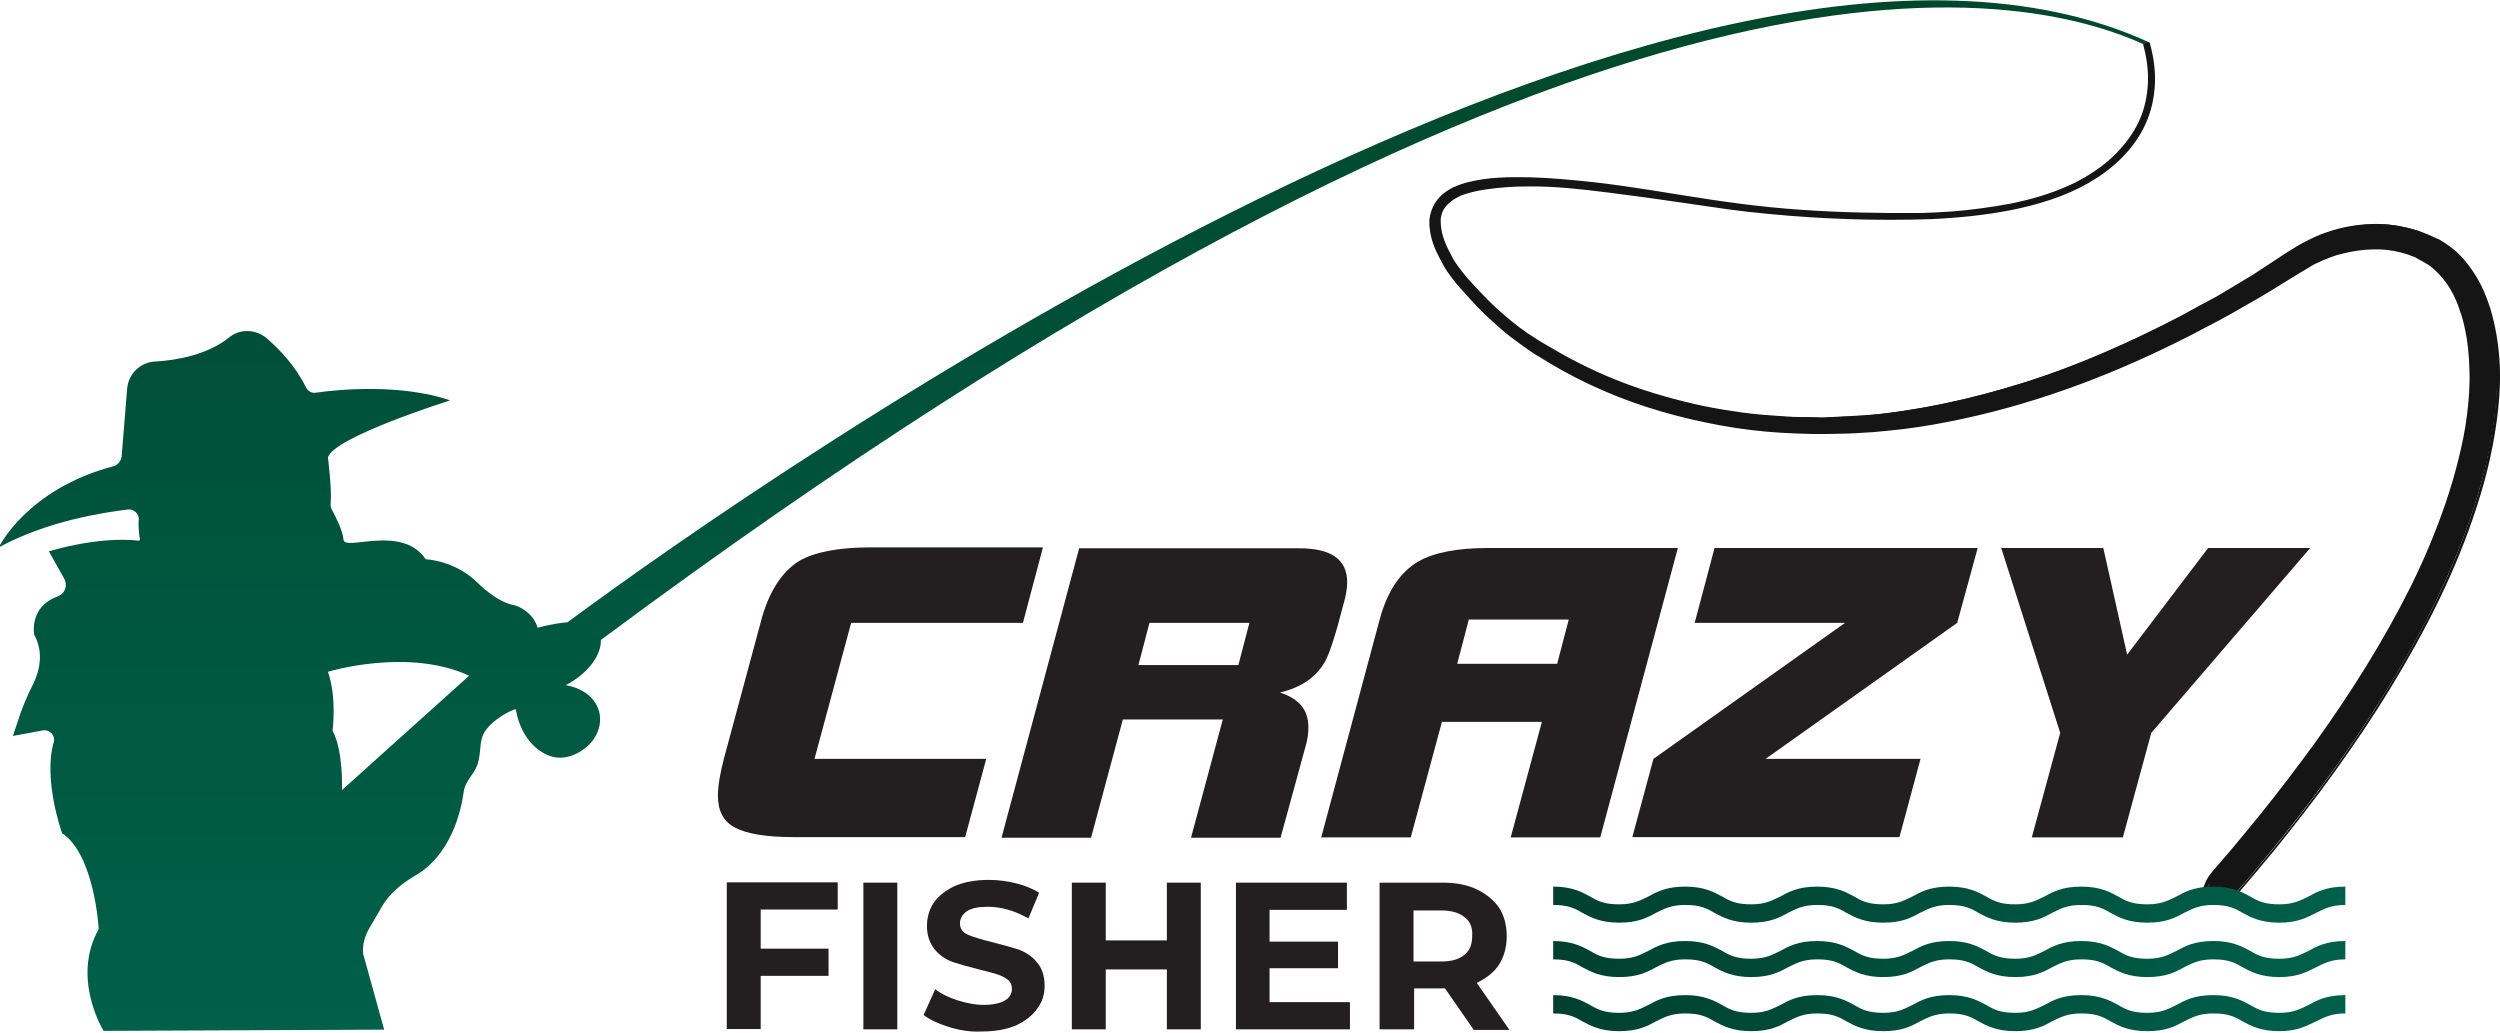 <svg width="818" height="338" viewBox="0 0 818 338" fill="none" xmlns="http://www.w3.org/2000/svg">
<g clip-path="url(#clip0_562_2)">
<path d="M341.2 179.3L334.7 203.8H278.5L266.5 248.3H322.7L315.8 273.9H259.6C250.7 273.9 244.3 272.8 240.5 270.8C236.7 268.8 234.9 265.3 234.9 260.3C234.9 257.2 235.6 253 236.9 248.1L248.9 203.6C251.4 193.8 255.8 187.1 261.4 183.6C266.3 180.7 274.1 179.1 285 179.1H341.2V179.3Z" fill="#231F20"/>
<path d="M440.8 190.499C440.8 192.499 440.4 194.999 439.5 197.999C437 207.799 435 213.799 433.7 216.199C430.8 221.499 425.9 224.899 418.8 226.599C425 228.599 428.1 232.199 428.1 237.899C428.1 239.699 427.9 241.499 427.4 243.399L419 274.099H389.7L400.1 235.399H367.4L357 274.099H327.7L353.1 179.399H424.7C435.6 179.299 440.8 183.099 440.8 190.499ZM408.8 203.799H376.1L372.5 217.599H405.2L408.8 203.799Z" fill="#231F20"/>
<path d="M549 179.3L523.6 274H494.3L504.5 236.2H471.8L461.6 274H432.3L451.4 202.8C453.9 193.5 458.1 187.2 464.1 183.7C469.2 180.8 476.8 179.3 487 179.3H549ZM513.3 202.7H480.6L476.8 217.2H509.5L513.3 202.7Z" fill="#231F20"/>
<path d="M647.1 179.3L640.4 203.8L577.7 248.3H628.4L621.5 273.9H534.1L541 248.3L603.7 203.8H554.5L561 179.3H647.1Z" fill="#231F20"/>
<path d="M755.9 179.3L703.9 239.8L694.6 274H664.8L674.1 239.8L654.8 179.3H688.2L696 214.2L722.5 179.3H755.9Z" fill="#231F20"/>
<path d="M248.9 297.7V310.4H271.1V319.3H248.9V336.7H237.8V288.7H274.1V297.6H248.9V297.7Z" fill="#231F20"/>
<path d="M282.5 288.801H293.6V336.801H282.5V288.801Z" fill="#231F20"/>
<path d="M310.7 336.1C307.1 335 304.3 333.7 302.2 332.1L306 323.7C308 325.2 310.5 326.4 313.3 327.3C316.2 328.2 318.9 328.8 321.8 328.8C324.9 328.8 327.3 328.3 328.9 327.3C330.4 326.4 331.1 325.1 331.1 323.5C331.1 322.4 330.7 321.3 329.8 320.6C328.9 319.9 327.8 319.3 326.3 318.8C324.8 318.3 323 317.9 320.7 317.3C317.1 316.4 314 315.5 311.8 314.8C309.4 313.9 307.4 312.6 305.8 310.6C304.2 308.6 303.3 306.1 303.3 303C303.3 300.3 304 297.7 305.5 295.4C307 293.2 309.3 291.4 312.4 289.9C315.5 288.6 319.1 287.9 323.5 287.9C326.6 287.9 329.5 288.3 332.4 289C335.3 289.7 337.9 290.8 340 292.1L336.5 300.5C332.1 298 327.6 296.7 323.2 296.7C320.1 296.7 317.7 297.2 316.3 298.2C314.8 299.3 314.1 300.6 314.1 302.2C314.1 303.8 315 305.1 316.6 305.8C318.2 306.5 321 307.4 324.4 308.2C328 309.1 331.1 310 333.3 310.7C335.7 311.6 337.7 312.9 339.3 314.9C340.9 316.7 341.8 319.3 341.8 322.5C341.8 325.2 341.1 327.8 339.4 330C337.9 332.2 335.6 334 332.5 335.5C329.4 336.8 325.8 337.5 321.2 337.5C318 337.7 314.2 337.2 310.7 336.1Z" fill="#231F20"/>
<path d="M392.9 288.801V336.801H381.8V317.201H361.8V336.801H350.7V288.801H361.8V307.701H381.8V288.801H392.9Z" fill="#231F20"/>
<path d="M441.7 327.901V336.801H404.4V288.801H440.7V297.701H415.4V308.101H437.8V316.801H415.4V327.901H441.7Z" fill="#231F20"/>
<path d="M482.1 336.801L472.8 323.401H472.3H462.7V336.801H451.4V288.801H472.1C476.3 288.801 480.1 289.501 483.2 291.001C486.3 292.501 488.8 294.501 490.5 297.001C492.1 299.501 493 302.601 493 306.301C493 310.001 492.1 313.001 490.5 315.601C488.9 318.101 486.3 320.101 483.2 321.601L493.9 337.001H482.1V336.801ZM479.2 300.101C477.4 298.601 474.8 297.901 471.6 297.901H462.5V314.601H471.6C474.9 314.601 477.4 313.901 479.2 312.401C481 310.901 481.7 308.901 481.7 306.201C481.9 303.601 481 301.401 479.2 300.101Z" fill="#231F20"/>
<path d="M196.6 209.4C515.5 -27.7 654.8 -6.5 701.2 14.4C701.4 14.2 704.1 14.2 703.1 13.8C552.3 -55 250.8 155.4 185.7 203.6C180.8 204 175.9 205.4 175.9 205.4C174.3 199.8 168.6 198.1 168.6 198.1C162.6 197.2 156.4 190.8 156.4 190.8C148.9 183.3 139.3 183 139.3 183C131.5 171.4 112.8 180.5 112.4 176.6C112.2 173.7 109.7 168.8 108.6 166.8C108.2 166.1 108.1 165.3 108.2 164.6C108.6 159.9 107.3 149.7 107.3 149.7C109.1 143 147.3 131 147.3 131C130.9 125.4 110 127.5 103.3 128.5C102 128.7 100.8 128 100.2 126.9C96.6 119.6 91.5 114.4 87.3 110.7C83.8 107.8 78.8 107.4 75.1 110.3C68 116.1 57.8 117.9 50.7 118.3C46 118.5 42 122.3 41.6 127.2L39.8 149.4C39.6 150.9 38.5 152.1 37.3 152.5C8.7 160 -0.4 179.1 -0.4 179.1C15.6 170.4 33.8 167.7 41.9 166.7C43.9 166.5 45.5 168.2 45.4 170C45.2 172.7 45.6 175.6 45.8 176.5C45.8 176.7 45.6 176.9 45.4 176.9C31.8 175.4 16 180.4 16 180.4L21.1 189.5C22 191.3 21.5 193.7 19.6 194.8L18.5 195.3C9.4 198.8 11.2 207.7 11.2 207.7C14.5 213.7 12.8 219.9 10.8 223.9C8.8 227.9 7 232.1 5.7 236.4L4.2 240.8L14 239C16.2 238.6 18.2 240.6 17.6 242.8C14 255 20.3 272.6 20.3 272.6C31 279.7 32.3 304 32.3 304C23.2 320.2 33.9 337.3 33.9 337.3L125.7 336.9L118.8 312C118.6 309.1 119.3 306.4 120.8 303.8L124.8 296.9C127.3 292.5 131.2 289.3 135.5 286.7C147.5 280 150.8 265.6 151.7 259.3C151.9 257.3 153 255.5 154.2 253.8C158.7 248 155.7 243.1 159.1 238.7C163.1 233.8 168.7 232 168.7 232L169.4 234.9C170.5 238.7 172.5 242.2 175.4 244.7C181.9 250.2 187.8 247.6 191.6 244.7C195.2 241.8 197.2 237.2 196 232.7C193.8 225.2 185.1 224.2 185.1 224.2C193.1 220 196.8 213.8 196.6 209.4ZM111.9 258.5C111.9 258.5 112.4 245.6 108.8 239.1C108.8 239.1 110.3 228.4 107.3 219.8C107.3 219.8 133.5 211.8 153.5 221.1L111.9 258.5Z" fill="url(#paint0_linear_562_2)"/>
<path d="M723 289.2C747.2 261.8 769.3 232.5 786.4 200.5C794.9 184.5 802 167.6 806.2 150.2C808.4 141.5 809.7 132.6 809.8 123.7C809.8 114.8 808.7 105.9 805.4 98.1C803.8 94.1 801.4 90.6 798.5 87.7C797 86.2 795.4 85 793.8 84.1C792.9 83.6 792 83.2 791.1 82.6C790.2 82.2 789.1 81.9 788.2 81.5C784.2 80.2 780 79.5 775.7 79.7C771.5 79.9 767.2 80.6 763.2 81.9C761.2 82.6 759.2 83.4 757.2 84.4C755.2 85.3 753.6 86.6 751.6 87.7L739.8 95L727.8 101.9C723.8 104.1 719.6 106.3 715.6 108.4C699.1 116.8 682 124 664.4 129.5C646.8 135 628.4 138.9 609.9 140C605.4 140.4 600.6 140.4 596.1 140.5C591.4 140.5 586.8 140.3 582.3 140C573 139.5 563.8 138 554.9 136C536.9 132 519.3 125.1 503.7 115.1C499.9 112.6 496.1 110 492.4 106.9C488.8 103.8 485.5 100.7 482.4 97.3C479.3 93.8 476 90.6 473.7 86.4C471.3 82.4 469.2 78 469 73.1C468.8 70.7 469.7 68.2 471.2 66.2C472.7 64.2 474.8 62.9 477 62C481.4 60.2 486.1 59.6 490.6 59.3C499.9 58.8 509.1 59.5 518.2 60.4C527.3 61.3 536.4 62.8 545.5 64.2C554.6 65.7 563.7 67.1 572.8 68.2C591 70.4 609.5 70.9 627.9 70.7C637 70.5 646.3 69.6 655.3 68C664.4 66.4 673.3 63.8 681.3 59.5C689.3 55.3 696.6 48.8 700.6 40.4C704.6 32 704.6 23 702.1 14C704.6 22.9 704.5 32 700.6 40.4C696.6 48.8 689.3 55.1 681.3 59.5C673.1 63.9 664.2 66.4 655.1 68C646 69.6 636.9 70.4 627.7 70.7C609.3 71.1 591 70.3 572.6 68.3C563.5 67.4 554.4 65.8 545.3 64.5C536.2 63.2 527.1 62 518 61C508.9 60 499.6 59.5 490.6 60.3C486.1 60.7 481.5 61.4 477.3 63C475.3 63.9 473.3 65.2 472 66.8C470.7 68.4 470 70.6 470.2 72.8C470.4 77.2 472.6 81.3 474.7 85.2C477.1 89 480.2 92.3 483.4 95.7C486.5 99 489.9 102.1 493.4 105C496.9 107.9 500.7 110.5 504.7 112.8C520.1 122.4 537.6 129 555.4 132.8C564.3 134.6 573.4 135.9 582.5 136.3C587 136.7 591.6 136.5 596.1 136.7C600.6 136.5 605.2 136.3 609.7 136C627.9 134.5 645.7 130.4 663.1 124.9C680.5 119.3 697.3 111.8 713.3 103.5C717.3 101.3 721.3 99.1 725.3 97L737 90L748.4 82.5C750.2 81.4 752.4 80 754.6 78.9C756.8 77.8 759 76.7 761.3 76C765.8 74.4 770.7 73.5 775.7 73.3C780.6 73.1 785.5 73.8 790.2 75.3C791.3 75.7 792.6 76.2 793.7 76.6C794.8 77.1 795.9 77.5 797.2 78.2C799.6 79.5 801.6 81.1 803.4 82.7C807 86.3 809.8 90.5 811.8 95.1C815.8 104.2 817.1 113.8 817.1 123.3C817.1 132.8 815.6 142.2 813.6 151.3C809.2 169.7 802.2 186.9 793.6 203.5C776.3 236.6 754 266.4 729.8 294.2C728.3 296 725.6 296.2 724 294.6C722.3 292.8 721.4 290.8 723 289.2Z" fill="#161515"/>
<path d="M720.1 292.4C720.7 291.3 721.1 289.8 721.9 288.1C722.3 287.3 722.8 286.5 723.4 285.8C723.9 285.1 724.5 284.4 724.9 284L729.8 278.3C733 274.5 736.2 270.6 739.3 266.8C745.6 259 751.6 251.1 757.5 243C769.1 226.8 779.8 209.9 788.7 192.1C793.1 183.2 797 174 800.2 164.6C801.8 159.9 803.2 155.2 804.4 150.3C805.6 145.5 806.6 140.7 807.2 135.8C807.8 130.9 808.2 126 808 121.1C807.9 116.2 807.4 111.3 806.3 106.6C805.8 104.2 805 101.9 804.2 99.7C803.3 97.4 802.3 95.4 801 93.4C799.7 91.5 798.1 89.6 796.4 88.1C795.5 87.3 794.6 86.6 793.6 86.1C792.7 85.5 791.5 85 790.3 84.2L790.6 84.3C789.8 84 788.8 83.7 787.7 83.2L787.9 83.3C784.9 82.3 781.8 81.7 778.6 81.6C775.5 81.5 772.2 81.8 769.1 82.4C767.5 82.7 766 83.1 764.5 83.5C763 84 761.5 84.6 760 85.2C759.3 85.5 758.6 85.9 757.8 86.2C757.1 86.5 756.5 86.9 755.8 87.3L753.7 88.6C752.9 89.1 752.2 89.4 751.5 89.9C745.9 93.4 740.3 96.9 734.5 100.1C728.8 103.5 722.9 106.5 717 109.6C693.4 121.7 668.4 131.4 642.4 137C635.9 138.4 629.3 139.6 622.7 140.4C619.4 140.8 616.1 141.1 612.8 141.4L607.8 141.7C606.1 141.8 604.5 141.9 602.8 141.9L597.8 142C596.2 142 594.4 142 592.8 142C589.5 141.9 586.1 141.8 582.8 141.6C576.2 141.2 569.5 140.4 563 139.2C549.9 136.8 537 133.2 524.8 127.9C518.7 125.3 512.7 122.2 507 118.8C505.6 118 504.2 117 502.7 116.2C501.3 115.3 499.9 114.4 498.6 113.4C495.9 111.5 493.2 109.5 490.6 107.2C488.1 105 485.6 102.7 483.3 100.3C482.1 99.1 481 97.8 479.9 96.6C478.8 95.4 477.7 94.2 476.6 92.9C475.5 91.6 474.5 90.2 473.5 88.8C473 88.1 472.6 87.3 472.2 86.6C471.8 85.9 471.4 85.1 471 84.4C469.4 81.4 468.1 78.1 467.8 74.6C467.7 74.2 467.7 73.7 467.7 73.3C467.7 72.9 467.7 72.4 467.7 71.9C467.8 70.9 468 70 468.3 69.1C468.9 67.3 469.8 65.8 471.1 64.4C472.4 63.1 473.9 62.1 475.5 61.3C477.1 60.6 478.7 60 480.4 59.6C487.1 57.9 493.8 57.9 500.5 58C507.2 58.2 513.8 58.8 520.4 59.5C527 60.2 533.6 61.2 540.1 62.2C553.2 64.3 566.2 66.5 579.3 67.8C592.4 69.1 605.6 69.6 618.8 69.7C622.1 69.7 625.4 69.7 628.7 69.7C632 69.6 635.3 69.4 638.5 69.2C645 68.7 651.6 67.8 658 66.6C664.4 65.3 670.7 63.5 676.7 60.8C679.7 59.5 682.6 57.9 685.3 56.2C688 54.4 690.5 52.4 692.8 50.1C697.3 45.5 700.8 39.8 702.2 33.6C703.7 27.3 703.1 20.7 701.4 14.5L703.4 14C704.6 18.3 705.3 22.9 705.1 27.4C704.9 31.9 703.9 36.5 702 40.6C700.1 44.8 697.4 48.5 694.2 51.7C691 54.9 687.3 57.6 683.5 59.8C675.7 64.3 667 66.9 658.3 68.7C649.6 70.4 640.7 71.3 631.8 71.7C614.1 72.3 596.3 71.7 578.7 70C574.3 69.6 569.9 69.1 565.5 68.5C561.1 67.9 556.7 67.2 552.4 66.6C543.7 65.3 534.9 64.1 526.2 63C517.4 61.9 508.7 60.9 499.9 61C495.5 61 491.1 61.3 486.8 61.9C484.6 62.2 482.5 62.6 480.4 63.2C479.4 63.5 478.3 63.8 477.4 64.3C476.4 64.8 475.5 65.3 474.7 66C473.9 66.6 473.1 67.4 472.6 68.2C472 69 471.7 70 471.5 71C471.3 72 471.4 73 471.5 74.1C471.6 75.1 471.8 76.2 472.1 77.2C472.7 79.2 473.6 81.2 474.7 83.2C475.2 84.2 475.7 85.2 476.3 86C476.9 86.9 477.5 87.8 478.2 88.6C479.5 90.3 481 92 482.5 93.6C484 95.2 485.5 96.8 487.1 98.4C490.2 101.5 493.6 104.4 497 107C498.7 108.3 500.6 109.6 502.4 110.7C504.2 111.9 506.2 113 508.1 114.1C511.9 116.4 515.8 118.4 519.7 120.3C527.6 124.1 535.9 127.2 544.4 129.6C548.6 130.8 552.9 131.9 557.2 132.8C561.5 133.7 565.9 134.4 570.2 135C574.6 135.6 578.9 135.9 583.4 136.2C587.8 136.6 592.2 136.4 596.6 136.6L609.8 135.9C614.2 135.6 618.5 135.1 622.9 134.4C631.6 133.1 640.2 131.3 648.7 129.1C657.2 126.9 665.6 124.3 673.9 121.3C682.2 118.3 690.3 114.8 698.3 111.1C702.3 109.2 706.2 107.3 710.2 105.3C714.1 103.3 718 101.2 721.9 99.1C725.8 97.1 729.5 94.7 733.3 92.5C737.1 90.3 740.8 87.8 744.5 85.4C748.2 83 751.8 80.5 755.8 78.6C757.8 77.6 759.8 76.7 761.9 76C764 75.3 766.1 74.7 768.3 74.3C772.7 73.5 777.1 73.1 781.5 73.5C783.7 73.7 785.9 74.1 788.1 74.6C789.2 74.9 790.3 75.2 791.3 75.5L794.4 76.7C795.6 77.3 796.9 77.8 798.2 78.4C799.4 79.1 800.6 79.9 801.7 80.7C802.8 81.6 803.9 82.4 804.8 83.4C805.8 84.4 806.7 85.4 807.5 86.5C809.2 88.7 810.7 91.1 811.9 93.5C813.1 96 814.1 98.6 814.9 101.2C816.5 106.5 817.4 112 817.8 117.4C818.2 122.9 818 128.4 817.4 133.9C816.8 139.4 815.9 144.8 814.7 150.2C813.5 155.6 812 160.9 810.3 166.1C806.9 176.6 802.7 186.8 797.9 196.6C793.1 206.5 787.7 216.1 782 225.4C776.3 234.8 770.1 243.9 763.7 252.8C757.3 261.7 750.5 270.4 743.6 278.9C740.1 283.1 736.6 287.3 733 291.5C732.1 292.5 731.2 293.6 730.3 294.6C729.3 295.6 727.9 296 726.5 295.7C725.8 295.5 725.2 295.2 724.7 294.7C724.2 294.2 723.8 293.7 723.4 293.1C723.1 292.5 722.8 291.8 722.8 291.1C722.8 290.4 723.2 289.8 723.6 289.3L722.1 291L720.1 292.4ZM722.8 289.4L723 289.2C722.5 289.7 722.2 290.3 722.2 291C722.2 291.7 722.4 292.4 722.8 292.9C723.1 293.5 723.6 294 724.1 294.5C724.6 295 725.2 295.3 725.9 295.5C727.2 295.8 728.7 295.4 729.7 294.4C730.6 293.4 731.5 292.3 732.4 291.3C736 287.1 739.5 282.9 743 278.7C750 270.2 756.7 261.5 763.1 252.6C769.5 243.7 775.6 234.6 781.3 225.2C787 215.8 792.4 206.2 797.2 196.3C802 186.4 806.2 176.2 809.5 165.8C811.2 160.6 812.7 155.3 813.8 149.9C814.9 144.5 815.9 139.1 816.4 133.7C817 128.2 817.1 122.8 816.7 117.3C816.3 111.8 815.5 106.4 813.8 101.2C813 98.6 812 96 810.8 93.6C809.6 91.2 808.1 88.8 806.5 86.7C805.7 85.6 804.8 84.6 803.8 83.6C802.9 82.6 801.8 81.8 800.7 80.9C799.6 80.1 798.5 79.3 797.3 78.7C796.1 78 794.9 77.6 793.6 77L790.5 75.9C789.5 75.5 788.4 75.2 787.4 75C785.3 74.5 783.1 74.1 780.9 73.9C776.5 73.5 772.1 73.9 767.8 74.7C765.7 75.1 763.5 75.7 761.5 76.4C759.4 77 757.4 78 755.5 79C751.6 80.9 747.9 83.4 744.2 85.8C740.5 88.2 736.9 90.7 733.1 92.9C729.3 95.2 725.6 97.5 721.7 99.5C717.8 101.6 714 103.8 710 105.7C706.1 107.7 702.1 109.6 698.1 111.5C690.1 115.2 682 118.7 673.7 121.7C665.4 124.8 657 127.4 648.4 129.6C639.9 131.8 631.2 133.7 622.5 135C618.1 135.6 613.7 136.2 609.3 136.5L596.1 137.2C591.7 137 587.3 137.2 582.8 136.8C578.4 136.6 574 136.2 569.6 135.7C565.2 135.1 560.8 134.4 556.5 133.6C552.1 132.7 547.8 131.7 543.6 130.4C535.1 128 526.7 124.9 518.7 121.1C514.7 119.2 510.8 117.1 506.9 114.9C505 113.7 503.1 112.7 501.2 111.5C499.3 110.3 497.5 109 495.7 107.7C492.1 105 488.8 102.1 485.6 99C484 97.4 482.5 95.8 481 94.2C479.5 92.6 478 90.9 476.6 89.2C475.9 88.3 475.2 87.4 474.6 86.5C474.3 86 474 85.5 473.7 85L472.9 83.5C471.9 81.5 470.9 79.5 470.2 77.3C469.9 76.2 469.6 75.1 469.5 73.9C469.4 72.8 469.3 71.6 469.6 70.4C469.8 69.2 470.3 68.1 470.9 67.1C471.6 66.1 472.4 65.3 473.4 64.6C474.3 63.9 475.3 63.3 476.3 62.8C477.4 62.3 478.5 62 479.5 61.6C481.7 61 483.9 60.5 486.1 60.2C490.5 59.6 495 59.3 499.4 59.3C508.3 59.2 517.1 60.2 525.9 61.3C534.7 62.4 543.4 63.6 552.2 64.9C556.6 65.6 560.9 66.2 565.3 66.8C569.7 67.4 574.1 67.8 578.5 68.2C596.1 69.8 613.8 70.5 631.4 69.8C640.2 69.4 649 68.4 657.6 66.7C666.2 65 674.7 62.4 682.2 58C685.9 55.8 689.5 53.2 692.5 50.1C695.5 47 698.1 43.5 699.9 39.6C701.7 35.7 702.6 31.4 702.8 27.1C703 22.8 702.3 18.5 701.2 14.3L703.2 13.8C705 20.3 705.6 27.2 704.1 33.9C702.6 40.6 699 46.6 694.2 51.4C691.8 53.8 689.2 56 686.4 57.8C683.6 59.7 680.6 61.2 677.5 62.6C671.4 65.4 664.9 67.2 658.4 68.5C651.9 69.8 645.3 70.7 638.6 71.2C635.3 71.5 632 71.7 628.6 71.7C625.3 71.8 622 71.8 618.7 71.8C605.5 71.8 592.2 71.3 579 70C552.6 67.5 526.8 61 500.4 60.4C493.9 60.3 487.2 60.4 481.1 62C478 62.8 475 64 473 66.1C472 67.1 471.2 68.5 470.8 69.8C470.6 70.5 470.4 71.2 470.4 71.9C470.4 72.3 470.4 72.6 470.4 73C470.4 73.4 470.4 73.8 470.5 74.2C470.8 77.3 472 80.2 473.5 83.1C473.9 83.8 474.3 84.5 474.7 85.2C475.1 85.9 475.5 86.6 475.9 87.3C476.8 88.6 477.7 89.9 478.8 91.1C479.8 92.3 481 93.5 482.1 94.8C483.2 96 484.3 97.2 485.4 98.4C487.7 100.7 490.1 103 492.5 105.1C494.9 107.2 497.6 109.2 500.2 111C501.5 111.9 502.9 112.8 504.3 113.7C505.7 114.6 507.1 115.4 508.5 116.3C514.1 119.7 520 122.6 526 125.2C538 130.4 550.7 133.9 563.6 136.3C570.1 137.5 576.5 138.3 583.1 138.6C586.4 138.8 589.7 139 592.9 139C594.6 139 596.1 139 597.8 139L602.7 138.9C604.3 138.9 606 138.8 607.6 138.7L612.5 138.3C615.8 138 619 137.7 622.3 137.3C628.8 136.5 635.3 135.3 641.7 133.9C667.4 128.2 692.1 118.6 715.5 106.6C721.3 103.5 727.1 100.5 732.8 97.1C738.5 93.9 744.1 90.3 749.8 86.9C750.5 86.5 751.2 86 751.9 85.6L754 84.3C754.7 83.8 755.5 83.4 756.3 83C757 82.7 757.8 82.3 758.6 81.9C760.2 81.2 761.7 80.6 763.4 80.1C765.1 79.6 766.7 79.2 768.4 78.9C771.8 78.3 775.1 77.9 778.6 78C782.1 78.1 785.5 78.8 788.8 79.9H788.9H789C789.8 80.2 790.8 80.5 791.9 81L792 81.1L792.1 81.2C792.9 81.8 794.1 82.3 795.3 83C796.5 83.7 797.6 84.5 798.6 85.4C800.6 87.2 802.3 89.2 803.8 91.4C805.3 93.6 806.5 96 807.4 98.4C808.4 100.8 809.1 103.3 809.7 105.8C812 115.9 812 126.2 810.7 136.3C807.8 156.5 800.9 175.7 792 193.7C783.1 211.8 772.3 228.8 760.6 245.2C754.8 253.4 748.7 261.4 742.4 269.2C739.3 273.1 736.1 277 732.8 280.8L727.9 286.5C727.4 287 727.2 287.3 726.9 287.6C726.6 287.8 726.3 288 725.9 288.1C725.1 288.3 723.9 288.7 722.8 289.4Z" fill="#161515"/>
<path d="M745.8 301.9C739.6 301.9 736.4 300.1 733.6 298.6C731.1 297.1 728.9 296.1 724.2 296.1C719.5 296.1 717.3 297.4 714.8 298.6C711.9 300.2 708.8 301.9 702.6 301.9C696.4 301.9 693.2 300.1 690.4 298.6C687.9 297.1 685.7 296.1 681 296.1C676.3 296.1 674.1 297.4 671.6 298.6C668.7 300.2 665.6 301.9 659.4 301.9C653.2 301.9 650 300.1 647.2 298.6C644.7 297.1 642.5 296.1 637.8 296.1C633.1 296.1 630.9 297.4 628.4 298.6C625.5 300.2 622.4 301.9 616.2 301.9C610 301.9 606.8 300.1 604 298.6C601.5 297.1 599.3 296.1 594.6 296.1C589.9 296.1 587.7 297.4 585.2 298.6C582.3 300.2 579.2 301.9 573 301.9C566.8 301.9 563.6 300.1 560.8 298.6C558.3 297.1 556.1 296.1 551.4 296.1C546.7 296.1 544.5 297.4 542 298.6C539.1 300.2 536 301.9 529.8 301.9C523.6 301.9 520.4 300.1 517.6 298.6C515.1 297.1 512.9 296.1 508.2 296.1V290.1C514.4 290.1 517.6 291.9 520.4 293.4C522.9 294.9 525.1 295.9 529.8 295.9C534.5 295.9 536.7 294.6 539.2 293.4C542.1 291.8 545.2 290.1 551.4 290.1C557.6 290.1 560.8 291.9 563.6 293.4C566.1 294.9 568.3 295.9 573 295.9C577.7 295.9 579.9 294.6 582.4 293.4C585.3 291.8 588.4 290.1 594.6 290.1C600.8 290.1 604 291.9 606.8 293.4C609.3 294.9 611.5 295.9 616.2 295.9C620.9 295.9 623.1 294.6 625.6 293.4C628.5 291.8 631.6 290.1 637.8 290.1C644 290.1 647.2 291.9 650 293.4C652.5 294.9 654.7 295.9 659.4 295.9C664.1 295.9 666.3 294.6 668.8 293.4C671.7 291.8 674.8 290.1 681 290.1C687.2 290.1 690.4 291.9 693.2 293.4C695.7 294.9 697.9 295.9 702.6 295.9C707.3 295.9 709.5 294.6 712 293.4C714.9 291.8 718 290.1 724.2 290.1C730.4 290.1 733.6 291.9 736.4 293.4C738.9 294.9 741.1 295.9 745.8 295.9C750.5 295.9 752.7 294.6 755.2 293.4C758.1 291.8 761.2 290.1 767.4 290.1V296.1C762.7 296.1 760.5 297.4 758 298.6C755 300.1 751.9 301.9 745.8 301.9Z" fill="url(#paint1_linear_562_2)"/>
<path d="M745.8 319.7C739.6 319.7 736.4 317.9 733.6 316.4C731.1 314.9 728.9 313.9 724.2 313.9C719.5 313.9 717.3 315.2 714.8 316.4C711.9 318 708.8 319.7 702.6 319.7C696.4 319.7 693.2 317.9 690.4 316.4C687.9 314.9 685.7 313.9 681 313.9C676.3 313.9 674.1 315.2 671.6 316.4C668.7 318 665.6 319.7 659.4 319.7C653.2 319.7 650 317.9 647.2 316.4C644.7 314.9 642.5 313.9 637.8 313.9C633.1 313.9 630.9 315.2 628.4 316.4C625.5 318 622.4 319.7 616.2 319.7C610 319.7 606.8 317.9 604 316.4C601.5 314.9 599.3 313.9 594.6 313.9C589.9 313.9 587.7 315.2 585.2 316.4C582.3 318 579.2 319.7 573 319.7C566.8 319.7 563.6 317.9 560.8 316.4C558.3 314.9 556.1 313.9 551.4 313.9C546.7 313.9 544.5 315.2 542 316.4C539.1 318 536 319.7 529.8 319.7C523.6 319.7 520.4 317.9 517.6 316.4C515.1 314.9 512.9 313.9 508.2 313.9V307.9C514.4 307.9 517.6 309.7 520.4 311.2C522.9 312.7 525.1 313.7 529.8 313.7C534.5 313.7 536.7 312.4 539.2 311.2C542.1 309.6 545.2 307.9 551.4 307.9C557.6 307.9 560.8 309.7 563.6 311.2C566.1 312.7 568.3 313.7 573 313.7C577.7 313.7 579.9 312.4 582.4 311.2C585.3 309.6 588.4 307.9 594.6 307.9C600.8 307.9 604 309.7 606.8 311.2C609.3 312.7 611.5 313.7 616.2 313.7C620.9 313.7 623.1 312.4 625.6 311.2C628.5 309.6 631.6 307.9 637.8 307.9C644 307.9 647.2 309.7 650 311.2C652.5 312.7 654.7 313.7 659.4 313.7C664.1 313.7 666.3 312.4 668.8 311.2C671.7 309.6 674.8 307.9 681 307.9C687.2 307.9 690.4 309.7 693.2 311.2C695.7 312.7 697.9 313.7 702.6 313.7C707.3 313.7 709.5 312.4 712 311.2C714.9 309.6 718 307.9 724.2 307.9C730.4 307.9 733.6 309.7 736.4 311.2C738.9 312.7 741.1 313.7 745.8 313.7C750.5 313.7 752.7 312.4 755.2 311.2C758.1 309.6 761.2 307.9 767.4 307.9V313.9C762.7 313.9 760.5 315.2 758 316.4C755 317.9 751.9 319.7 745.8 319.7Z" fill="url(#paint2_linear_562_2)"/>
<path d="M745.8 337.4C739.6 337.4 736.4 335.6 733.6 334.1C731.1 332.6 728.9 331.6 724.2 331.6C719.5 331.6 717.3 332.9 714.8 334.1C711.9 335.7 708.8 337.4 702.6 337.4C696.4 337.4 693.2 335.6 690.4 334.1C687.9 332.6 685.7 331.6 681 331.6C676.3 331.6 674.1 332.9 671.6 334.1C668.7 335.7 665.6 337.4 659.4 337.4C653.2 337.4 650 335.6 647.2 334.1C644.7 332.6 642.5 331.6 637.8 331.6C633.1 331.6 630.9 332.9 628.4 334.1C625.5 335.7 622.4 337.4 616.2 337.4C610 337.4 606.8 335.6 604 334.1C601.5 332.6 599.3 331.6 594.6 331.6C589.9 331.6 587.7 332.9 585.2 334.1C582.3 335.7 579.2 337.4 573 337.4C566.8 337.4 563.6 335.6 560.8 334.1C558.3 332.6 556.1 331.6 551.4 331.6C546.7 331.6 544.5 332.9 542 334.1C539.1 335.7 536 337.4 529.8 337.4C523.6 337.4 520.4 335.6 517.6 334.1C515.1 332.6 512.9 331.6 508.2 331.6V325.6C514.4 325.6 517.6 327.4 520.4 328.9C522.9 330.4 525.1 331.4 529.8 331.4C534.5 331.4 536.7 330.1 539.2 328.9C542.1 327.3 545.2 325.6 551.4 325.6C557.6 325.6 560.8 327.4 563.6 328.9C566.1 330.4 568.3 331.4 573 331.4C577.7 331.4 579.9 330.1 582.4 328.9C585.3 327.3 588.4 325.6 594.6 325.6C600.8 325.6 604 327.4 606.8 328.9C609.3 330.4 611.5 331.4 616.2 331.4C620.9 331.4 623.1 330.1 625.6 328.9C628.5 327.3 631.6 325.6 637.8 325.6C644 325.6 647.2 327.4 650 328.9C652.5 330.4 654.7 331.4 659.4 331.4C664.1 331.4 666.3 330.1 668.8 328.9C671.7 327.3 674.8 325.6 681 325.6C687.2 325.6 690.4 327.4 693.2 328.9C695.7 330.4 697.9 331.4 702.6 331.4C707.3 331.4 709.5 330.1 712 328.9C714.9 327.3 718 325.6 724.2 325.6C730.4 325.6 733.6 327.4 736.4 328.9C738.9 330.4 741.1 331.4 745.8 331.4C750.5 331.4 752.7 330.1 755.2 328.9C758.1 327.3 761.2 325.6 767.4 325.6V331.6C762.7 331.6 760.5 332.9 758 334.1C755 335.5 751.9 337.4 745.8 337.4Z" fill="url(#paint3_linear_562_2)"/>
</g>
<defs>
<linearGradient id="paint0_linear_562_2" x1="351.455" y1="0.07" x2="351.455" y2="337.3" gradientUnits="userSpaceOnUse">
<stop stop-color="#00482D"/>
<stop offset="1" stop-color="#00604A"/>
</linearGradient>
<linearGradient id="paint1_linear_562_2" x1="571.349" y1="226.649" x2="704.099" y2="359.399" gradientUnits="userSpaceOnUse">
<stop stop-color="#003F2F"/>
<stop offset="1" stop-color="#00604A"/>
</linearGradient>
<linearGradient id="paint2_linear_562_2" x1="571.354" y1="244.454" x2="704.104" y2="377.204" gradientUnits="userSpaceOnUse">
<stop stop-color="#003F2F"/>
<stop offset="1" stop-color="#00604A"/>
</linearGradient>
<linearGradient id="paint3_linear_562_2" x1="571.317" y1="262.117" x2="704.068" y2="394.867" gradientUnits="userSpaceOnUse">
<stop stop-color="#003F2F"/>
<stop offset="1" stop-color="#00604A"/>
</linearGradient>
<clipPath id="clip0_562_2">
<rect width="818" height="338" fill="white"/>
</clipPath>
</defs>
</svg>
